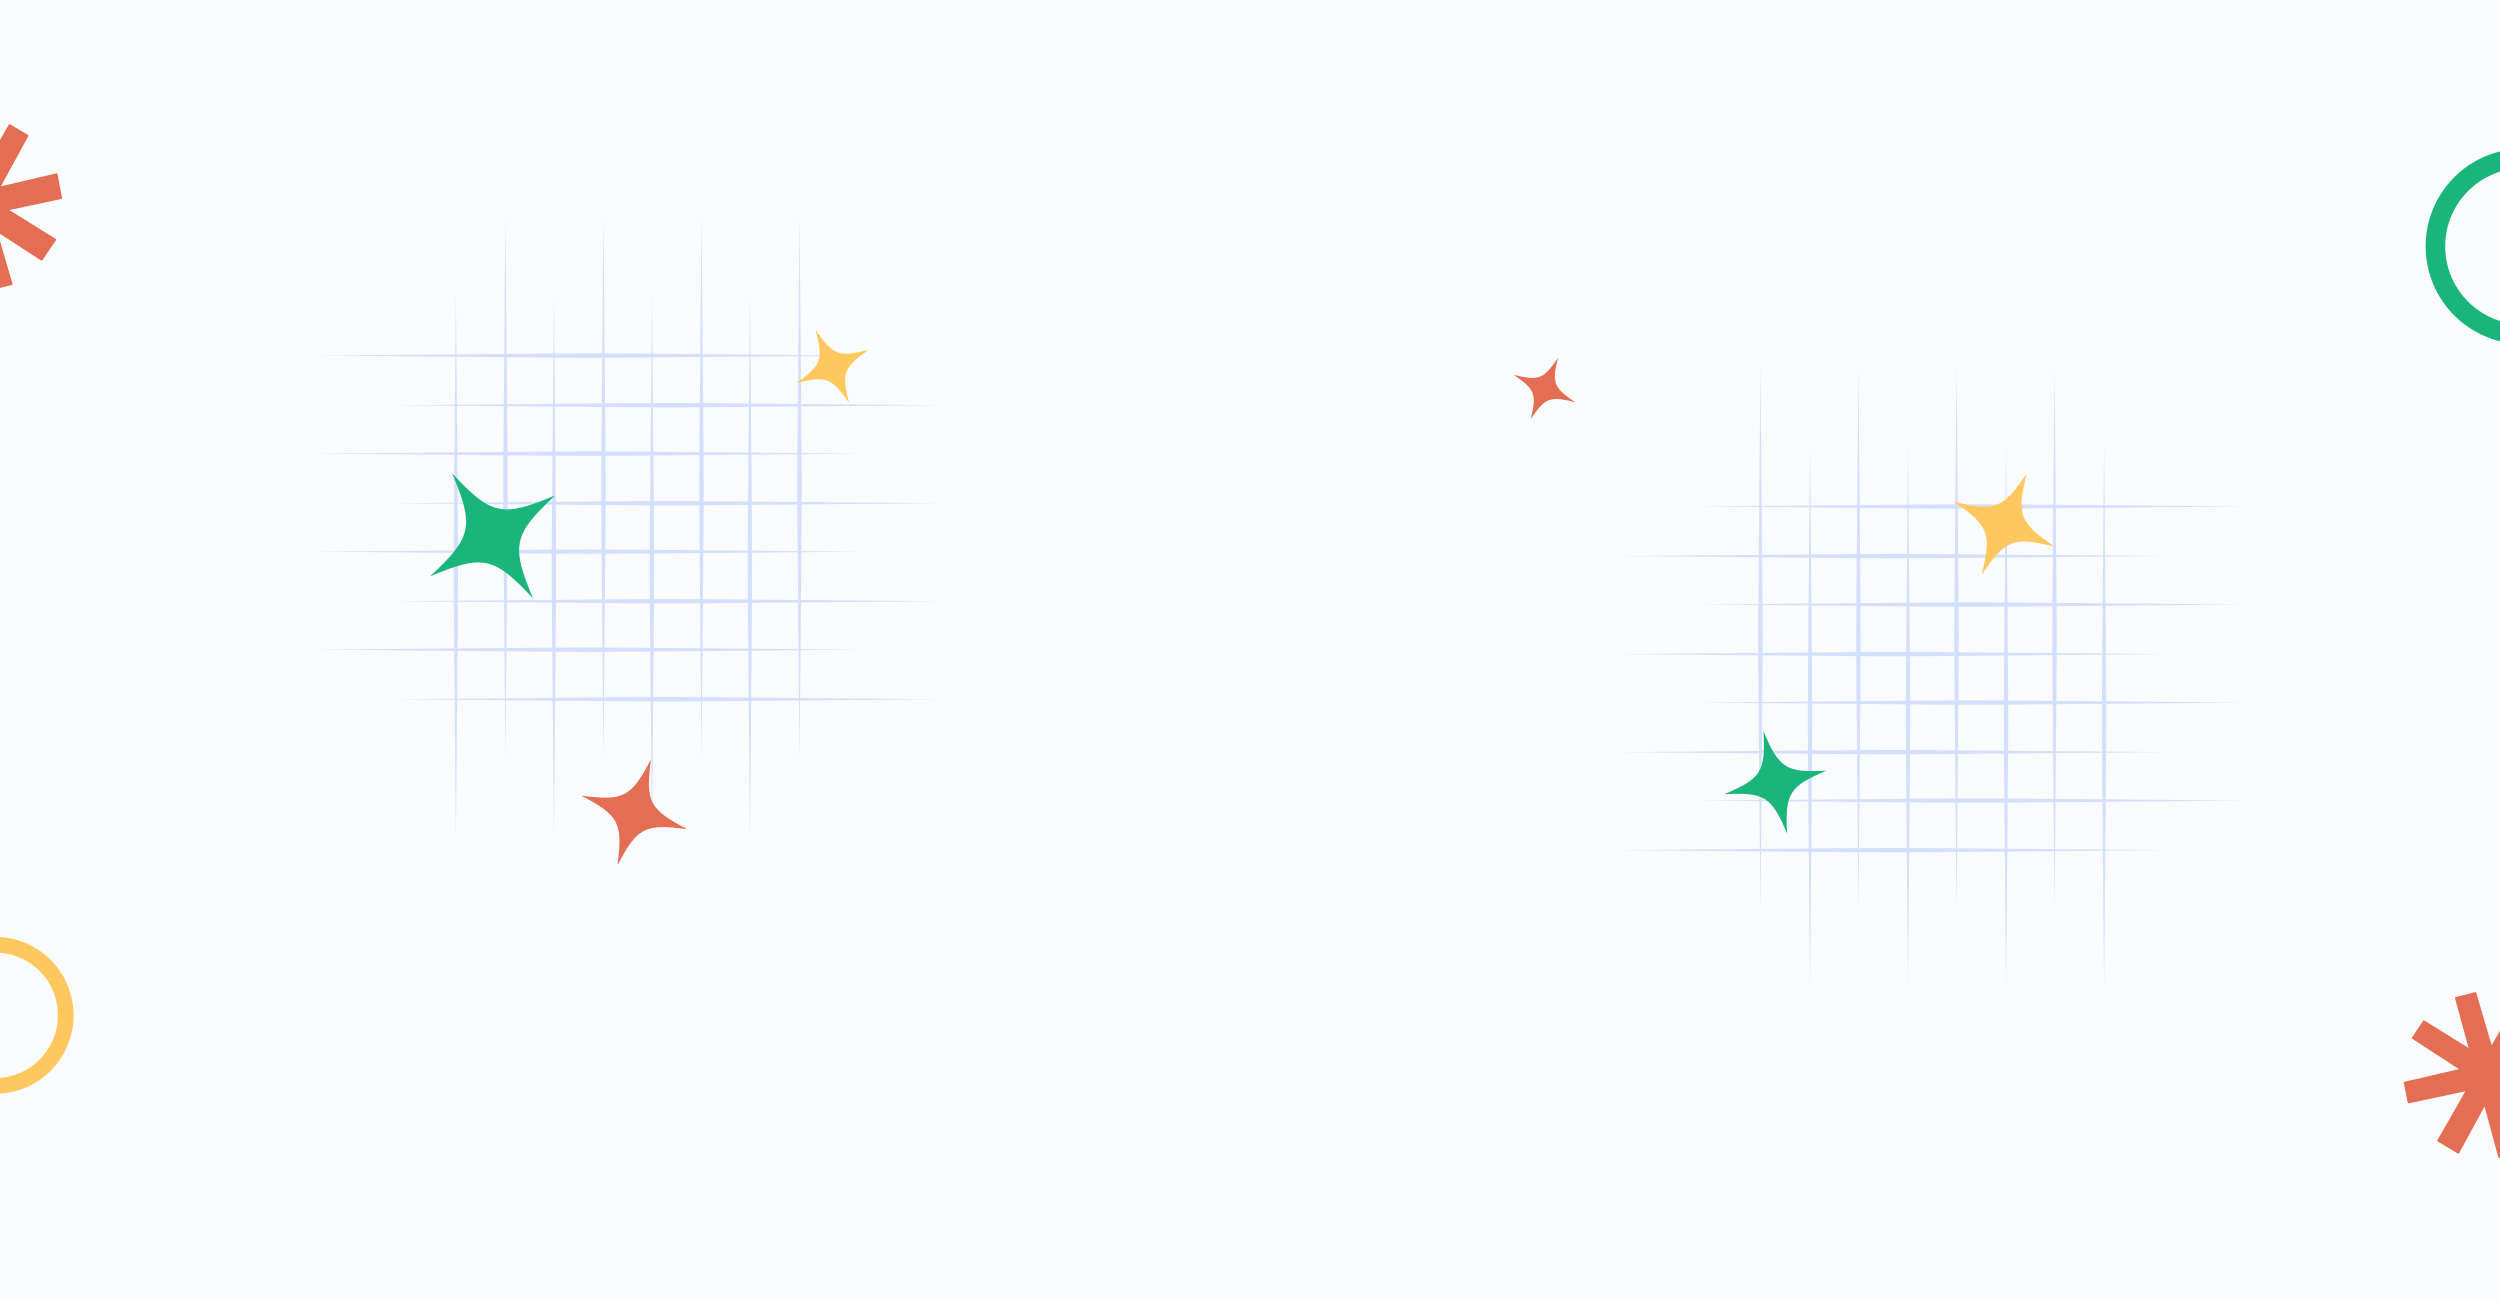 <svg version="1.0" preserveAspectRatio="xMidYMid meet" height="520" viewBox="0 0 750 390" zoomAndPan="magnify" width="1000" xmlns:xlink="http://www.w3.org/1999/xlink" xmlns="http://www.w3.org/2000/svg"><defs><filter id="156984754c" height="100%" width="100%" y="0%" x="0%"><feColorMatrix color-interpolation-filters="sRGB" values="0 0 0 0 1 0 0 0 0 1 0 0 0 0 1 0 0 0 1 0"></feColorMatrix></filter><g></g><mask id="abfec8ee27"><g filter="url(#156984754c)"><rect fill-opacity="0.19" height="468" y="-39" fill="#000000" width="900" x="-75"></rect></g></mask><clipPath id="36c9657975"><path clip-rule="nonzero" d="M 145 0.32 L 147 0.32 L 147 165 L 145 165 Z M 145 0.32"></path></clipPath><clipPath id="0fa20c4963"><path clip-rule="nonzero" d="M 130 23 L 132 23 L 132 187.82 L 130 187.82 Z M 130 23"></path></clipPath><clipPath id="23e40e7856"><path clip-rule="nonzero" d="M 115 0.32 L 118 0.32 L 118 165 L 115 165 Z M 115 0.32"></path></clipPath><clipPath id="2b0fd85e26"><path clip-rule="nonzero" d="M 86 0.32 L 88 0.32 L 88 165 L 86 165 Z M 86 0.32"></path></clipPath><clipPath id="cfe491c52d"><path clip-rule="nonzero" d="M 56 0.32 L 59 0.32 L 59 165 L 56 165 Z M 56 0.32"></path></clipPath><clipPath id="f063f6329f"><path clip-rule="nonzero" d="M 100 23 L 103 23 L 103 187.82 L 100 187.82 Z M 100 23"></path></clipPath><clipPath id="a1cfdc3a92"><path clip-rule="nonzero" d="M 71 23 L 73 23 L 73 187.82 L 71 187.82 Z M 71 23"></path></clipPath><clipPath id="02c8f6030e"><path clip-rule="nonzero" d="M 42 23 L 44 23 L 44 187.82 L 42 187.82 Z M 42 23"></path></clipPath><clipPath id="37d44a5bde"><path clip-rule="nonzero" d="M 23 145 L 187.902 145 L 187.902 147 L 23 147 Z M 23 145"></path></clipPath><clipPath id="70d909e854"><path clip-rule="nonzero" d="M 0.402 130 L 165 130 L 165 132 L 0.402 132 Z M 0.402 130"></path></clipPath><clipPath id="c723f34ce8"><path clip-rule="nonzero" d="M 23 115 L 187.902 115 L 187.902 118 L 23 118 Z M 23 115"></path></clipPath><clipPath id="9da39a583a"><path clip-rule="nonzero" d="M 23 86 L 187.902 86 L 187.902 88 L 23 88 Z M 23 86"></path></clipPath><clipPath id="eede7620f2"><path clip-rule="nonzero" d="M 23 56 L 187.902 56 L 187.902 59 L 23 59 Z M 23 56"></path></clipPath><clipPath id="baf9467ae9"><path clip-rule="nonzero" d="M 0.402 100 L 165 100 L 165 103 L 0.402 103 Z M 0.402 100"></path></clipPath><clipPath id="9636163acb"><path clip-rule="nonzero" d="M 0.402 71 L 165 71 L 165 73 L 0.402 73 Z M 0.402 71"></path></clipPath><clipPath id="51270fb89c"><path clip-rule="nonzero" d="M 0.402 42 L 165 42 L 165 44 L 0.402 44 Z M 0.402 42"></path></clipPath><clipPath id="a74383ea00"><rect height="189" y="0" width="189" x="0"></rect></clipPath><mask id="b7f71722eb"><g filter="url(#156984754c)"><rect fill-opacity="0.19" height="468" y="-39" fill="#000000" width="900" x="-75"></rect></g></mask><clipPath id="a23b4ca651"><path clip-rule="nonzero" d="M 145 24 L 147 24 L 147 188.098 L 145 188.098 Z M 145 24"></path></clipPath><clipPath id="54dbae1466"><path clip-rule="nonzero" d="M 130 0.914 L 132 0.914 L 132 165 L 130 165 Z M 130 0.914"></path></clipPath><clipPath id="6faf8fe2d4"><path clip-rule="nonzero" d="M 116 24 L 118 24 L 118 188.098 L 116 188.098 Z M 116 24"></path></clipPath><clipPath id="3c8ec1ea01"><path clip-rule="nonzero" d="M 86 24 L 89 24 L 89 188.098 L 86 188.098 Z M 86 24"></path></clipPath><clipPath id="c9c7c08a1c"><path clip-rule="nonzero" d="M 57 24 L 59 24 L 59 188.098 L 57 188.098 Z M 57 24"></path></clipPath><clipPath id="f6cc23fbfb"><path clip-rule="nonzero" d="M 101 0.914 L 103 0.914 L 103 165 L 101 165 Z M 101 0.914"></path></clipPath><clipPath id="9d2443fe62"><path clip-rule="nonzero" d="M 71 0.914 L 74 0.914 L 74 165 L 71 165 Z M 71 0.914"></path></clipPath><clipPath id="52916dea7d"><path clip-rule="nonzero" d="M 42 0.914 L 44 0.914 L 44 165 L 42 165 Z M 42 0.914"></path></clipPath><clipPath id="ead5507b9b"><path clip-rule="nonzero" d="M 24 42 L 188.27 42 L 188.27 44 L 24 44 Z M 24 42"></path></clipPath><clipPath id="51e7ebcef2"><path clip-rule="nonzero" d="M 0.77 57 L 166 57 L 166 59 L 0.77 59 Z M 0.77 57"></path></clipPath><clipPath id="50863747f9"><path clip-rule="nonzero" d="M 24 71 L 188.27 71 L 188.27 74 L 24 74 Z M 24 71"></path></clipPath><clipPath id="a74e7599e3"><path clip-rule="nonzero" d="M 24 101 L 188.27 101 L 188.27 103 L 24 103 Z M 24 101"></path></clipPath><clipPath id="997b73a691"><path clip-rule="nonzero" d="M 24 130 L 188.27 130 L 188.27 132 L 24 132 Z M 24 130"></path></clipPath><clipPath id="76afddfb4e"><path clip-rule="nonzero" d="M 0.77 86 L 166 86 L 166 88 L 0.77 88 Z M 0.77 86"></path></clipPath><clipPath id="c90230923e"><path clip-rule="nonzero" d="M 0.77 115 L 166 115 L 166 118 L 0.77 118 Z M 0.77 115"></path></clipPath><clipPath id="18ade80fed"><path clip-rule="nonzero" d="M 0.77 145 L 166 145 L 166 147 L 0.77 147 Z M 0.77 145"></path></clipPath><clipPath id="59797af8f2"><rect height="189" y="0" width="189" x="0"></rect></clipPath><clipPath id="2adc9025af"><path clip-rule="nonzero" d="M 129 142 L 167 142 L 167 180 L 129 180 Z M 129 142"></path></clipPath><clipPath id="e1be508716"><path clip-rule="nonzero" d="M 116.879 154.152 L 154.656 129.699 L 179.109 167.477 L 141.332 191.93 Z M 116.879 154.152"></path></clipPath><clipPath id="94bd4aed58"><path clip-rule="nonzero" d="M 116.879 154.152 L 154.656 129.699 L 179.109 167.477 L 141.332 191.93 Z M 116.879 154.152"></path></clipPath><clipPath id="3713829fa7"><path clip-rule="nonzero" d="M 238 99 L 261 99 L 261 121 L 238 121 Z M 238 99"></path></clipPath><clipPath id="f15af71e84"><path clip-rule="nonzero" d="M 233.762 104.043 L 255.57 94.023 L 265.59 115.832 L 243.781 125.852 Z M 233.762 104.043"></path></clipPath><clipPath id="0d6111e445"><path clip-rule="nonzero" d="M 233.762 104.043 L 255.57 94.023 L 265.59 115.832 L 243.781 125.852 Z M 233.762 104.043"></path></clipPath><clipPath id="05ad77e0fb"><path clip-rule="nonzero" d="M 174 227 L 207 227 L 207 260 L 174 260 Z M 174 227"></path></clipPath><clipPath id="bee654cd73"><path clip-rule="nonzero" d="M 179.387 222.781 L 210.848 232.738 L 200.891 264.199 L 169.43 254.242 Z M 179.387 222.781"></path></clipPath><clipPath id="1e0efaee53"><path clip-rule="nonzero" d="M 179.387 222.781 L 210.848 232.738 L 200.891 264.199 L 169.43 254.242 Z M 179.387 222.781"></path></clipPath><clipPath id="2d05340812"><path clip-rule="nonzero" d="M 517 219 L 548 219 L 548 251 L 517 251 Z M 517 219"></path></clipPath><clipPath id="2cb18fbf5c"><path clip-rule="nonzero" d="M 513.73 222.961 L 544.422 215.867 L 551.516 246.559 L 520.824 253.652 Z M 513.73 222.961"></path></clipPath><clipPath id="aefc4d894c"><path clip-rule="nonzero" d="M 513.73 222.961 L 544.422 215.867 L 551.516 246.559 L 520.824 253.652 Z M 513.73 222.961"></path></clipPath><clipPath id="0ef1e4df85"><path clip-rule="nonzero" d="M 586 142 L 617 142 L 617 173 L 586 173 Z M 586 142"></path></clipPath><clipPath id="d58b6f76df"><path clip-rule="nonzero" d="M 592.832 135.332 L 622.984 148.742 L 609.57 178.895 L 579.418 165.48 Z M 592.832 135.332"></path></clipPath><clipPath id="b037172276"><path clip-rule="nonzero" d="M 592.832 135.332 L 622.984 148.742 L 609.57 178.895 L 579.418 165.48 Z M 592.832 135.332"></path></clipPath><clipPath id="abafe6571c"><path clip-rule="nonzero" d="M 454 107 L 473 107 L 473 126 L 454 126 Z M 454 107"></path></clipPath><clipPath id="31612ec73f"><path clip-rule="nonzero" d="M 458.188 103.238 L 476.691 111.469 L 468.461 129.969 L 449.957 121.738 Z M 458.188 103.238"></path></clipPath><clipPath id="bb0008c0fd"><path clip-rule="nonzero" d="M 458.188 103.238 L 476.691 111.469 L 468.461 129.969 L 449.957 121.738 Z M 458.188 103.238"></path></clipPath><clipPath id="62f5fecdc0"><path clip-rule="nonzero" d="M 727.695 44.582 L 750 44.582 L 750 103.082 L 727.695 103.082 Z M 727.695 44.582"></path></clipPath><clipPath id="4fac60e818"><path clip-rule="nonzero" d="M 0 281.07 L 22.273 281.07 L 22.273 328.32 L 0 328.32 Z M 0 281.07"></path></clipPath><clipPath id="fb0d1ddd0a"><path clip-rule="nonzero" d="M 0 35.625 L 18.605 35.625 L 18.605 87.375 L 0 87.375 Z M 0 35.625"></path></clipPath><clipPath id="64c22257ef"><path clip-rule="nonzero" d="M 721.141 297.414 L 750 297.414 L 750 347.664 L 721.141 347.664 Z M 721.141 297.414"></path></clipPath></defs><rect fill-opacity="1" height="468" y="-39" fill="#fafbfc" width="900" x="-75"></rect><g mask="url(#abfec8ee27)"><g transform="matrix(1, 0, 0, 1, 94, 64)"><g clip-path="url(#a74383ea00)"><g clip-path="url(#36c9657975)"><path fill-rule="evenodd" fill-opacity="1" d="M 145.859 0.32 C 146.727 109.883 146.727 55.102 145.859 164.664 C 144.984 55.102 144.984 109.883 145.859 0.32 Z M 145.859 0.32" fill="#2c65fb"></path></g><g clip-path="url(#0fa20c4963)"><path fill-rule="evenodd" fill-opacity="1" d="M 130.984 23.797 C 131.852 133.359 131.852 78.578 130.984 188.137 C 130.109 78.578 130.109 133.359 130.984 23.797 Z M 130.984 23.797" fill="#2c65fb"></path></g><g clip-path="url(#23e40e7856)"><path fill-rule="evenodd" fill-opacity="1" d="M 116.453 0.32 C 117.32 109.883 117.32 55.102 116.453 164.664 C 115.578 55.102 115.578 109.883 116.453 0.32 Z M 116.453 0.32" fill="#2c65fb"></path></g><g clip-path="url(#2b0fd85e26)"><path fill-rule="evenodd" fill-opacity="1" d="M 87.047 0.32 C 87.914 109.883 87.914 55.102 87.047 164.664 C 86.176 55.102 86.176 109.883 87.047 0.32 Z M 87.047 0.32" fill="#2c65fb"></path></g><g clip-path="url(#cfe491c52d)"><path fill-rule="evenodd" fill-opacity="1" d="M 57.641 0.32 C 58.508 109.883 58.508 55.102 57.641 164.664 C 56.766 55.102 56.766 109.883 57.641 0.32 Z M 57.641 0.32" fill="#2c65fb"></path></g><g clip-path="url(#f063f6329f)"><path fill-rule="evenodd" fill-opacity="1" d="M 101.578 23.797 C 102.445 133.359 102.445 78.578 101.578 188.137 C 100.703 78.578 100.703 133.359 101.578 23.797 Z M 101.578 23.797" fill="#2c65fb"></path></g><g clip-path="url(#a1cfdc3a92)"><path fill-rule="evenodd" fill-opacity="1" d="M 72.172 23.797 C 73.039 133.359 73.039 78.578 72.172 188.137 C 71.297 78.578 71.297 133.359 72.172 23.797 Z M 72.172 23.797" fill="#2c65fb"></path></g><g clip-path="url(#02c8f6030e)"><path fill-rule="evenodd" fill-opacity="1" d="M 42.766 23.797 C 43.633 133.359 43.633 78.578 42.766 188.137 C 41.891 78.578 41.891 133.359 42.766 23.797 Z M 42.766 23.797" fill="#2c65fb"></path></g><g clip-path="url(#37d44a5bde)"><path fill-rule="evenodd" fill-opacity="1" d="M 188.219 145.781 C 78.656 146.648 133.438 146.648 23.879 145.781 C 133.438 144.906 78.656 144.906 188.219 145.781 Z M 188.219 145.781" fill="#2c65fb"></path></g><g clip-path="url(#70d909e854)"><path fill-rule="evenodd" fill-opacity="1" d="M 164.742 130.906 C 55.184 131.773 109.961 131.773 0.402 130.906 C 109.961 130.031 55.184 130.031 164.742 130.906 Z M 164.742 130.906" fill="#2c65fb"></path></g><g clip-path="url(#c723f34ce8)"><path fill-rule="evenodd" fill-opacity="1" d="M 188.219 116.375 C 78.656 117.242 133.438 117.242 23.879 116.375 C 133.438 115.5 78.656 115.5 188.219 116.375 Z M 188.219 116.375" fill="#2c65fb"></path></g><g clip-path="url(#9da39a583a)"><path fill-rule="evenodd" fill-opacity="1" d="M 188.219 86.969 C 78.656 87.836 133.438 87.836 23.879 86.969 C 133.438 86.094 78.656 86.094 188.219 86.969 Z M 188.219 86.969" fill="#2c65fb"></path></g><g clip-path="url(#eede7620f2)"><path fill-rule="evenodd" fill-opacity="1" d="M 188.219 57.562 C 78.656 58.43 133.438 58.43 23.879 57.562 C 133.438 56.688 78.656 56.688 188.219 57.562 Z M 188.219 57.562" fill="#2c65fb"></path></g><g clip-path="url(#baf9467ae9)"><path fill-rule="evenodd" fill-opacity="1" d="M 164.742 101.5 C 55.184 102.367 109.961 102.367 0.402 101.5 C 109.961 100.625 55.184 100.625 164.742 101.5 Z M 164.742 101.5" fill="#2c65fb"></path></g><g clip-path="url(#9636163acb)"><path fill-rule="evenodd" fill-opacity="1" d="M 164.742 72.094 C 55.184 72.961 109.961 72.961 0.402 72.094 C 109.961 71.219 55.184 71.219 164.742 72.094 Z M 164.742 72.094" fill="#2c65fb"></path></g><g clip-path="url(#51270fb89c)"><path fill-rule="evenodd" fill-opacity="1" d="M 164.742 42.688 C 55.184 43.555 109.961 43.555 0.402 42.688 C 109.961 41.812 55.184 41.812 164.742 42.688 Z M 164.742 42.688" fill="#2c65fb"></path></g></g></g></g><g mask="url(#b7f71722eb)"><g transform="matrix(1, 0, 0, 1, 485, 109)"><g clip-path="url(#59797af8f2)"><g clip-path="url(#a23b4ca651)"><path fill-rule="evenodd" fill-opacity="1" d="M 146.227 188.414 C 147.094 78.855 147.094 133.633 146.227 24.074 C 145.352 133.633 145.352 78.855 146.227 188.414 Z M 146.227 188.414" fill="#2c65fb"></path></g><g clip-path="url(#54dbae1466)"><path fill-rule="evenodd" fill-opacity="1" d="M 131.352 164.938 C 132.219 55.379 132.219 110.156 131.352 0.598 C 130.477 110.156 130.477 55.379 131.352 164.938 Z M 131.352 164.938" fill="#2c65fb"></path></g><g clip-path="url(#6faf8fe2d4)"><path fill-rule="evenodd" fill-opacity="1" d="M 116.82 188.414 C 117.688 78.855 117.688 133.633 116.82 24.074 C 115.945 133.633 115.945 78.855 116.82 188.414 Z M 116.82 188.414" fill="#2c65fb"></path></g><g clip-path="url(#3c8ec1ea01)"><path fill-rule="evenodd" fill-opacity="1" d="M 87.414 188.414 C 88.281 78.855 88.281 133.633 87.414 24.074 C 86.539 133.633 86.539 78.855 87.414 188.414 Z M 87.414 188.414" fill="#2c65fb"></path></g><g clip-path="url(#c9c7c08a1c)"><path fill-rule="evenodd" fill-opacity="1" d="M 58.008 188.414 C 58.875 78.855 58.875 133.633 58.008 24.074 C 57.133 133.633 57.133 78.855 58.008 188.414 Z M 58.008 188.414" fill="#2c65fb"></path></g><g clip-path="url(#f6cc23fbfb)"><path fill-rule="evenodd" fill-opacity="1" d="M 101.945 164.938 C 102.812 55.379 102.812 110.156 101.945 0.598 C 101.07 110.156 101.07 55.379 101.945 164.938 Z M 101.945 164.938" fill="#2c65fb"></path></g><g clip-path="url(#9d2443fe62)"><path fill-rule="evenodd" fill-opacity="1" d="M 72.539 164.938 C 73.406 55.379 73.406 110.156 72.539 0.598 C 71.664 110.156 71.664 55.379 72.539 164.938 Z M 72.539 164.938" fill="#2c65fb"></path></g><g clip-path="url(#52916dea7d)"><path fill-rule="evenodd" fill-opacity="1" d="M 43.133 164.938 C 44 55.379 44 110.156 43.133 0.598 C 42.258 110.156 42.258 55.379 43.133 164.938 Z M 43.133 164.938" fill="#2c65fb"></path></g><g clip-path="url(#ead5507b9b)"><path fill-rule="evenodd" fill-opacity="1" d="M 188.586 42.957 C 79.023 42.086 133.805 42.086 24.242 42.957 C 133.805 43.828 79.023 43.828 188.586 42.957 Z M 188.586 42.957" fill="#2c65fb"></path></g><g clip-path="url(#51e7ebcef2)"><path fill-rule="evenodd" fill-opacity="1" d="M 165.109 57.832 C 55.547 56.965 110.328 56.965 0.77 57.832 C 110.328 58.707 55.547 58.707 165.109 57.832 Z M 165.109 57.832" fill="#2c65fb"></path></g><g clip-path="url(#50863747f9)"><path fill-rule="evenodd" fill-opacity="1" d="M 188.586 72.363 C 79.023 71.492 133.805 71.492 24.242 72.363 C 133.805 73.234 79.023 73.234 188.586 72.363 Z M 188.586 72.363" fill="#2c65fb"></path></g><g clip-path="url(#a74e7599e3)"><path fill-rule="evenodd" fill-opacity="1" d="M 188.586 101.77 C 79.023 100.898 133.805 100.898 24.242 101.77 C 133.805 102.641 79.023 102.641 188.586 101.77 Z M 188.586 101.77" fill="#2c65fb"></path></g><g clip-path="url(#997b73a691)"><path fill-rule="evenodd" fill-opacity="1" d="M 188.586 131.176 C 79.023 130.305 133.805 130.305 24.242 131.176 C 133.805 132.047 79.023 132.047 188.586 131.176 Z M 188.586 131.176" fill="#2c65fb"></path></g><g clip-path="url(#76afddfb4e)"><path fill-rule="evenodd" fill-opacity="1" d="M 165.109 87.238 C 55.547 86.371 110.328 86.371 0.77 87.238 C 110.328 88.113 55.547 88.113 165.109 87.238 Z M 165.109 87.238" fill="#2c65fb"></path></g><g clip-path="url(#c90230923e)"><path fill-rule="evenodd" fill-opacity="1" d="M 165.109 116.645 C 55.547 115.777 110.328 115.777 0.77 116.645 C 110.328 117.52 55.547 117.52 165.109 116.645 Z M 165.109 116.645" fill="#2c65fb"></path></g><g clip-path="url(#18ade80fed)"><path fill-rule="evenodd" fill-opacity="1" d="M 165.109 146.051 C 55.547 145.18 110.328 145.18 0.77 146.051 C 110.328 146.926 55.547 146.926 165.109 146.051 Z M 165.109 146.051" fill="#2c65fb"></path></g></g></g></g><g clip-path="url(#2adc9025af)"><g clip-path="url(#e1be508716)"><g clip-path="url(#94bd4aed58)"><path fill-rule="nonzero" fill-opacity="1" d="M 159.926 179.531 C 148.215 166.938 144.863 166.223 129.023 172.914 C 141.613 161.203 142.332 157.852 135.641 142.008 C 147.352 154.602 150.703 155.32 166.543 148.625 C 153.953 160.34 153.234 163.691 159.926 179.531 Z M 159.926 179.531" fill="#1ab57b"></path></g></g></g><g clip-path="url(#3713829fa7)"><g clip-path="url(#f15af71e84)"><g clip-path="url(#0d6111e445)"><path fill-rule="nonzero" fill-opacity="1" d="M 254.746 120.891 C 249.477 113.273 247.746 112.633 238.785 114.98 C 246.402 109.707 247.043 107.977 244.695 99.02 C 249.969 106.633 251.699 107.273 260.656 104.93 C 253.043 110.199 252.402 111.93 254.746 120.891 Z M 254.746 120.891" fill="#ffc85e"></path></g></g></g><g clip-path="url(#05ad77e0fb)"><g clip-path="url(#bee654cd73)"><g clip-path="url(#1e0efaee53)"><path fill-rule="nonzero" fill-opacity="1" d="M 185.223 259.621 C 186.91 246.895 185.73 244.625 174.352 238.684 C 187.078 240.371 189.348 239.191 195.289 227.812 C 193.602 240.539 194.781 242.809 206.16 248.75 C 193.438 247.062 191.164 248.242 185.223 259.621 Z M 185.223 259.621" fill="#e36e54"></path></g></g></g><g clip-path="url(#2d05340812)"><g clip-path="url(#2cb18fbf5c)"><g clip-path="url(#aefc4d894c)"><path fill-rule="nonzero" fill-opacity="1" d="M 536.129 250.055 C 531.398 238.922 529.352 237.645 517.273 238.277 C 528.406 233.547 529.684 231.504 529.051 219.422 C 533.781 230.555 535.824 231.832 547.906 231.199 C 536.773 235.93 535.496 237.977 536.129 250.055 Z M 536.129 250.055" fill="#1ab57b"></path></g></g></g><g clip-path="url(#0ef1e4df85)"><g clip-path="url(#d58b6f76df)"><g clip-path="url(#b037172276)"><path fill-rule="nonzero" fill-opacity="1" d="M 594.504 172.422 C 597.59 160.023 596.676 157.645 586.082 150.504 C 598.48 153.586 600.859 152.676 608.004 142.078 C 604.918 154.48 605.832 156.855 616.426 164 C 604.027 160.918 601.648 161.828 594.504 172.422 Z M 594.504 172.422" fill="#ffc85e"></path></g></g></g><g clip-path="url(#abafe6571c)"><g clip-path="url(#31612ec73f)"><g clip-path="url(#bb0008c0fd)"><path fill-rule="nonzero" fill-opacity="1" d="M 459.203 125.762 C 461.078 118.23 460.523 116.789 454.09 112.449 C 461.621 114.324 463.062 113.77 467.402 107.336 C 465.527 114.867 466.082 116.309 472.516 120.648 C 464.988 118.773 463.543 119.328 459.203 125.762 Z M 459.203 125.762" fill="#e36e54"></path></g></g></g><g clip-path="url(#62f5fecdc0)"><path fill-rule="nonzero" fill-opacity="1" d="M 757.016 44.582 C 740.816 44.582 727.695 57.703 727.695 73.902 C 727.695 90.105 740.816 103.223 757.016 103.223 C 773.215 103.223 786.336 90.105 786.336 73.902 C 786.336 57.703 773.215 44.582 757.016 44.582 Z M 757.016 97.359 C 744.059 97.359 733.562 86.863 733.562 73.902 C 733.562 60.945 744.059 50.449 757.016 50.449 C 769.977 50.449 780.473 60.945 780.473 73.902 C 780.473 86.863 769.977 97.359 757.016 97.359 Z M 757.016 97.359" fill="#1ab57b"></path></g><g clip-path="url(#4fac60e818)"><path fill-rule="nonzero" fill-opacity="1" d="M -1.449 281.07 C -14.449 281.07 -24.977 291.598 -24.977 304.594 C -24.977 317.594 -14.449 328.121 -1.449 328.121 C 11.547 328.121 22.074 317.594 22.074 304.594 C 22.074 291.598 11.547 281.07 -1.449 281.07 Z M -1.449 323.414 C -11.848 323.414 -20.27 314.992 -20.27 304.594 C -20.27 294.195 -11.848 285.773 -1.449 285.773 C 8.949 285.773 17.371 294.195 17.371 304.594 C 17.371 314.992 8.949 323.414 -1.449 323.414 Z M -1.449 323.414" fill="#ffc85e"></path></g><g clip-path="url(#fb0d1ddd0a)"><path fill-rule="nonzero" fill-opacity="1" d="M 18.438 59.691 C 18.406 59.695 18.379 59.699 18.352 59.707 C 17.727 59.902 17.039 59.988 16.398 60.121 C 15.031 60.414 13.66 60.703 12.289 60.996 C 9.125 61.668 5.961 62.34 2.793 63.012 C 5.996 65 9.199 66.988 12.398 68.977 C 13.844 69.871 15.289 70.77 16.734 71.668 C 16.844 71.734 16.906 71.898 16.824 72.016 C 15.453 74.035 14.082 76.055 12.711 78.074 C 12.633 78.184 12.48 78.246 12.359 78.168 C 12.336 78.152 12.312 78.133 12.285 78.117 C 11.707 77.812 11.16 77.391 10.613 77.031 C 9.438 76.27 8.262 75.508 7.09 74.742 C 4.457 73.031 1.824 71.324 -0.809 69.613 C 0.238 73.168 1.285 76.719 2.332 80.273 C 2.812 81.902 3.293 83.535 3.773 85.164 C 3.812 85.297 3.727 85.449 3.594 85.48 C 1.227 86.074 -1.145 86.664 -3.512 87.258 C -3.645 87.293 -3.789 87.215 -3.828 87.078 C -3.836 87.051 -3.84 87.023 -3.852 86.996 C -4.07 86.375 -4.203 85.703 -4.375 85.07 C -4.742 83.719 -5.109 82.367 -5.48 81.016 C -6.359 77.781 -7.242 74.547 -8.121 71.312 C -9.941 74.656 -11.762 77.996 -13.582 81.336 C -14.395 82.828 -15.211 84.32 -16.023 85.816 C -16.09 85.938 -16.258 85.977 -16.375 85.906 C -18.469 84.652 -20.562 83.395 -22.656 82.141 C -22.773 82.066 -22.816 81.91 -22.746 81.789 C -22.73 81.766 -22.715 81.738 -22.703 81.715 C -22.418 81.117 -22.039 80.555 -21.711 79.98 C -21.016 78.766 -20.32 77.551 -19.625 76.332 C -17.77 73.086 -15.914 69.84 -14.055 66.594 C -14.262 66.637 -14.469 66.68 -14.672 66.723 C -18.652 67.57 -22.633 68.414 -26.613 69.262 C -28.277 69.613 -29.945 69.969 -31.609 70.32 C -31.637 70.328 -31.66 70.324 -31.684 70.32 C -31.789 70.332 -31.898 70.281 -31.926 70.141 C -32.328 68.09 -32.734 66.039 -33.141 63.988 C -33.164 63.855 -33.102 63.707 -32.961 63.672 C -32.934 63.668 -32.902 63.66 -32.875 63.652 C -32.254 63.449 -31.574 63.348 -30.934 63.199 C -29.562 62.879 -28.188 62.555 -26.812 62.234 C -23.223 61.395 -19.633 60.555 -16.047 59.715 C -19.453 57.504 -22.859 55.289 -26.266 53.078 C -27.691 52.152 -29.117 51.223 -30.547 50.297 C -30.57 50.281 -30.59 50.258 -30.605 50.238 C -30.68 50.168 -30.715 50.059 -30.637 49.945 C -29.473 48.207 -28.309 46.473 -27.145 44.734 C -27.07 44.621 -26.918 44.566 -26.797 44.645 C -26.77 44.656 -26.746 44.676 -26.723 44.688 C -26.137 44.988 -25.586 45.395 -25.027 45.738 C -23.828 46.484 -22.629 47.227 -21.434 47.973 C -18.645 49.703 -15.855 51.434 -13.066 53.168 C -14.02 49.66 -14.977 46.152 -15.934 42.641 C -16.379 41 -16.828 39.359 -17.273 37.715 C -17.293 37.652 -17.281 37.602 -17.262 37.555 C -17.238 37.484 -17.188 37.426 -17.094 37.398 C -15.07 36.879 -13.047 36.359 -11.02 35.84 C -10.883 35.805 -10.746 35.883 -10.703 36.016 C -10.695 36.047 -10.691 36.074 -10.68 36.102 C -10.449 36.719 -10.305 37.383 -10.117 38.012 C -9.719 39.367 -9.32 40.719 -8.922 42.074 C -7.914 45.492 -6.906 48.91 -5.898 52.328 C -3.895 48.82 -1.891 45.316 0.113 41.809 C 0.961 40.332 1.805 38.852 2.648 37.375 C 2.688 37.312 2.738 37.277 2.793 37.262 C 2.797 37.262 2.801 37.258 2.805 37.258 C 2.812 37.258 2.82 37.258 2.828 37.254 C 2.883 37.246 2.941 37.25 3 37.285 C 4.801 38.348 6.602 39.41 8.402 40.477 C 8.523 40.547 8.559 40.703 8.492 40.824 C 8.48 40.852 8.465 40.875 8.449 40.902 C 8.176 41.5 7.812 42.074 7.496 42.652 C 6.82 43.891 6.148 45.129 5.473 46.371 C 3.742 49.547 2.012 52.719 0.281 55.895 C 4.176 54.984 8.066 54.074 11.961 53.164 C 13.617 52.777 15.273 52.391 16.93 52 C 17.055 51.973 17.215 52.039 17.242 52.18 C 17.699 54.578 18.156 56.977 18.617 59.375 C 18.641 59.504 18.578 59.66 18.438 59.691 Z M 18.438 59.691" fill="#e36e54"></path></g><g clip-path="url(#64c22257ef)"><path fill-rule="nonzero" fill-opacity="1" d="M 771.051 320.703 C 771.027 320.707 770.996 320.711 770.969 320.719 C 770.363 320.906 769.703 320.988 769.082 321.121 C 767.758 321.402 766.43 321.684 765.105 321.965 C 762.043 322.617 758.98 323.266 755.918 323.918 C 759.016 325.84 762.113 327.762 765.211 329.688 C 766.609 330.555 768.008 331.422 769.406 332.289 C 769.512 332.355 769.57 332.516 769.496 332.629 C 768.168 334.582 766.84 336.539 765.512 338.492 C 765.438 338.598 765.289 338.656 765.172 338.582 C 765.148 338.566 765.125 338.547 765.102 338.535 C 764.539 338.238 764.012 337.828 763.48 337.484 C 762.344 336.746 761.207 336.008 760.07 335.266 C 757.523 333.613 754.977 331.957 752.43 330.305 C 753.441 333.742 754.457 337.18 755.469 340.617 C 755.934 342.195 756.398 343.773 756.863 345.352 C 756.898 345.48 756.816 345.625 756.691 345.656 C 754.398 346.23 752.105 346.805 749.816 347.379 C 749.684 347.41 749.547 347.336 749.508 347.203 C 749.504 347.176 749.496 347.148 749.488 347.121 C 749.273 346.523 749.148 345.875 748.98 345.262 C 748.625 343.953 748.266 342.645 747.91 341.336 C 747.059 338.207 746.207 335.078 745.355 331.949 C 743.594 335.184 741.832 338.414 740.07 341.648 C 739.281 343.094 738.496 344.535 737.707 345.98 C 737.645 346.098 737.48 346.137 737.367 346.07 C 735.344 344.855 733.316 343.641 731.293 342.426 C 731.176 342.355 731.137 342.203 731.203 342.086 C 731.215 342.062 731.23 342.039 731.242 342.012 C 731.52 341.438 731.887 340.891 732.203 340.336 C 732.875 339.16 733.547 337.984 734.223 336.809 C 736.016 333.664 737.812 330.523 739.609 327.379 C 739.41 327.422 739.215 327.465 739.016 327.508 C 735.164 328.324 731.312 329.145 727.461 329.961 C 725.848 330.305 724.238 330.645 722.625 330.988 C 722.602 330.996 722.578 330.992 722.555 330.988 C 722.449 330.996 722.348 330.949 722.32 330.816 C 721.93 328.832 721.539 326.844 721.145 324.859 C 721.121 324.734 721.18 324.586 721.32 324.555 C 721.344 324.551 721.375 324.547 721.402 324.535 C 722.004 324.34 722.66 324.242 723.277 324.098 C 724.609 323.785 725.938 323.477 727.266 323.164 C 730.738 322.352 734.215 321.539 737.688 320.727 C 734.391 318.586 731.094 316.445 727.797 314.305 C 726.418 313.406 725.035 312.508 723.656 311.613 C 723.629 311.594 723.613 311.574 723.598 311.555 C 723.523 311.484 723.492 311.383 723.566 311.273 C 724.691 309.59 725.816 307.91 726.945 306.23 C 727.02 306.121 727.164 306.066 727.285 306.141 C 727.309 306.156 727.332 306.172 727.355 306.184 C 727.922 306.473 728.453 306.867 728.992 307.203 C 730.152 307.922 731.312 308.645 732.473 309.363 C 735.172 311.039 737.871 312.715 740.57 314.391 C 739.645 310.996 738.723 307.602 737.797 304.207 C 737.363 302.617 736.93 301.027 736.496 299.438 C 736.48 299.379 736.492 299.328 736.512 299.281 C 736.531 299.215 736.582 299.156 736.672 299.133 C 738.629 298.629 740.59 298.125 742.551 297.621 C 742.68 297.586 742.816 297.664 742.855 297.793 C 742.863 297.82 742.867 297.848 742.879 297.875 C 743.102 298.473 743.242 299.113 743.422 299.727 C 743.809 301.035 744.195 302.344 744.582 303.656 C 745.555 306.961 746.527 310.27 747.504 313.578 C 749.445 310.184 751.383 306.793 753.324 303.398 C 754.141 301.969 754.961 300.539 755.777 299.109 C 755.812 299.047 755.863 299.016 755.914 299 C 755.918 299 755.922 298.996 755.926 298.996 C 755.934 298.992 755.941 298.992 755.949 298.992 C 756 298.98 756.059 298.984 756.117 299.02 C 757.859 300.051 759.602 301.078 761.34 302.109 C 761.461 302.18 761.496 302.328 761.43 302.449 C 761.418 302.473 761.402 302.496 761.391 302.523 C 761.125 303.102 760.773 303.656 760.469 304.215 C 759.812 305.414 759.16 306.613 758.508 307.812 C 756.832 310.883 755.16 313.957 753.484 317.031 C 757.25 316.148 761.02 315.266 764.785 314.387 C 766.391 314.012 767.992 313.637 769.594 313.262 C 769.715 313.234 769.871 313.301 769.898 313.434 C 770.34 315.754 770.785 318.074 771.227 320.395 C 771.25 320.52 771.191 320.672 771.051 320.703 Z M 771.051 320.703" fill="#e36e54"></path></g><g fill-opacity="1" fill="#fafbfc"><g transform="translate(351.489, 252.356)"><g><path d="M 4.578 0.172 C 3.742 0.172 3.004 0.004 2.359 -0.328 C 1.723 -0.66 1.227 -1.129 0.875 -1.734 C 0.531 -2.348 0.359 -3.07 0.359 -3.906 C 0.359 -4.727 0.531 -5.445 0.875 -6.062 C 1.227 -6.676 1.723 -7.148 2.359 -7.484 C 3.004 -7.816 3.742 -7.984 4.578 -7.984 C 5.141 -7.984 5.641 -7.922 6.078 -7.797 C 6.516 -7.68 6.914 -7.504 7.281 -7.266 L 7.281 -5.641 C 6.957 -5.91 6.582 -6.102 6.156 -6.219 C 5.738 -6.344 5.258 -6.406 4.719 -6.406 C 4.227 -6.406 3.781 -6.301 3.375 -6.094 C 2.977 -5.895 2.664 -5.602 2.438 -5.219 C 2.207 -4.844 2.094 -4.406 2.094 -3.906 C 2.094 -3.383 2.195 -2.93 2.406 -2.547 C 2.613 -2.172 2.91 -1.879 3.297 -1.672 C 3.691 -1.461 4.141 -1.359 4.641 -1.359 C 5.109 -1.359 5.516 -1.438 5.859 -1.594 L 5.859 -3.109 L 4.594 -3.109 L 4.594 -4.359 L 7.5 -4.359 L 7.5 -0.594 C 6.758 -0.082 5.785 0.172 4.578 0.172 Z M 4.578 0.172"></path></g></g></g><g fill-opacity="1" fill="#fafbfc"><g transform="translate(359.35, 252.356)"><g><path d="M 3.672 0.172 C 2.641 0.172 1.828 -0.07 1.234 -0.562 C 0.648 -1.062 0.359 -1.758 0.359 -2.656 C 0.359 -3.539 0.617 -4.238 1.141 -4.75 C 1.672 -5.27 2.422 -5.531 3.391 -5.531 C 4.035 -5.531 4.582 -5.41 5.031 -5.172 C 5.477 -4.93 5.816 -4.598 6.047 -4.172 C 6.273 -3.754 6.391 -3.285 6.391 -2.766 L 6.391 -2.078 L 1.969 -2.078 C 2.082 -1.391 2.723 -1.047 3.891 -1.047 C 4.234 -1.047 4.586 -1.078 4.953 -1.141 C 5.316 -1.203 5.633 -1.285 5.906 -1.391 L 5.906 -0.203 C 5.633 -0.086 5.297 0 4.891 0.062 C 4.484 0.133 4.078 0.172 3.672 0.172 Z M 4.797 -3.172 C 4.773 -3.523 4.641 -3.801 4.391 -4 C 4.141 -4.195 3.801 -4.297 3.375 -4.297 C 2.945 -4.297 2.609 -4.195 2.359 -4 C 2.117 -3.801 1.988 -3.523 1.969 -3.172 Z M 4.797 -3.172"></path></g></g></g><g fill-opacity="1" fill="#fafbfc"><g transform="translate(366.095, 252.356)"><g><path d="M 2.828 0.172 C 2.203 0.172 1.727 0 1.406 -0.344 C 1.082 -0.695 0.922 -1.18 0.922 -1.797 L 0.922 -4.141 L 0.141 -4.141 L 0.141 -5.359 L 0.922 -5.359 L 0.922 -6.969 L 2.609 -6.969 L 2.609 -5.359 L 3.859 -5.359 L 3.859 -4.141 L 2.609 -4.141 L 2.609 -2.016 C 2.609 -1.703 2.664 -1.477 2.781 -1.344 C 2.895 -1.207 3.109 -1.141 3.422 -1.141 C 3.66 -1.141 3.895 -1.195 4.125 -1.312 L 4.125 -0.062 C 3.781 0.094 3.348 0.172 2.828 0.172 Z M 2.828 0.172"></path></g></g></g><g fill-opacity="1" fill="#fafbfc"><g transform="translate(370.417, 252.356)"><g></g></g></g><g fill-opacity="1" fill="#fafbfc"><g transform="translate(374.325, 252.356)"><g><path d="M 2.922 0.172 C 2.453 0.172 1.977 0.125 1.5 0.031 C 1.031 -0.051 0.648 -0.172 0.359 -0.328 L 0.359 -1.828 C 0.754 -1.629 1.16 -1.477 1.578 -1.375 C 2.004 -1.281 2.41 -1.234 2.797 -1.234 C 3.234 -1.234 3.562 -1.305 3.781 -1.453 C 4.008 -1.609 4.125 -1.82 4.125 -2.094 C 4.125 -2.281 4.066 -2.441 3.953 -2.578 C 3.836 -2.711 3.676 -2.832 3.469 -2.938 C 3.258 -3.051 2.93 -3.195 2.484 -3.375 C 1.754 -3.676 1.223 -4.008 0.891 -4.375 C 0.566 -4.738 0.406 -5.195 0.406 -5.75 C 0.406 -6.188 0.523 -6.57 0.766 -6.906 C 1.004 -7.25 1.336 -7.516 1.766 -7.703 C 2.203 -7.891 2.703 -7.984 3.266 -7.984 C 3.734 -7.984 4.145 -7.941 4.5 -7.859 C 4.852 -7.785 5.203 -7.672 5.547 -7.516 L 5.547 -6.062 C 4.891 -6.395 4.238 -6.562 3.594 -6.562 C 3.164 -6.562 2.832 -6.488 2.594 -6.344 C 2.363 -6.195 2.25 -5.988 2.25 -5.719 C 2.25 -5.52 2.301 -5.359 2.406 -5.234 C 2.52 -5.109 2.676 -5 2.875 -4.906 C 3.082 -4.812 3.41 -4.672 3.859 -4.484 C 4.391 -4.254 4.801 -4.035 5.094 -3.828 C 5.395 -3.629 5.617 -3.391 5.766 -3.109 C 5.91 -2.828 5.984 -2.484 5.984 -2.078 C 5.984 -1.367 5.727 -0.816 5.219 -0.422 C 4.707 -0.023 3.941 0.172 2.922 0.172 Z M 2.922 0.172"></path></g></g></g><g fill-opacity="1" fill="#fafbfc"><g transform="translate(380.668, 252.356)"><g><path d="M 2.828 0.172 C 2.203 0.172 1.727 0 1.406 -0.344 C 1.082 -0.695 0.922 -1.18 0.922 -1.797 L 0.922 -4.141 L 0.141 -4.141 L 0.141 -5.359 L 0.922 -5.359 L 0.922 -6.969 L 2.609 -6.969 L 2.609 -5.359 L 3.859 -5.359 L 3.859 -4.141 L 2.609 -4.141 L 2.609 -2.016 C 2.609 -1.703 2.664 -1.477 2.781 -1.344 C 2.895 -1.207 3.109 -1.141 3.422 -1.141 C 3.66 -1.141 3.895 -1.195 4.125 -1.312 L 4.125 -0.062 C 3.781 0.094 3.348 0.172 2.828 0.172 Z M 2.828 0.172"></path></g></g></g><g fill-opacity="1" fill="#fafbfc"><g transform="translate(384.99, 252.356)"><g><path d="M 2.578 0.172 C 1.922 0.172 1.383 0.004 0.969 -0.328 C 0.562 -0.66 0.359 -1.113 0.359 -1.688 C 0.359 -2.281 0.555 -2.742 0.953 -3.078 C 1.348 -3.41 1.906 -3.578 2.625 -3.578 C 2.945 -3.578 3.254 -3.539 3.547 -3.469 C 3.836 -3.406 4.094 -3.312 4.312 -3.188 L 4.312 -3.328 C 4.312 -3.66 4.191 -3.906 3.953 -4.062 C 3.711 -4.219 3.348 -4.297 2.859 -4.297 C 2.203 -4.297 1.598 -4.176 1.047 -3.938 L 1.047 -5.156 C 1.285 -5.258 1.594 -5.348 1.969 -5.422 C 2.352 -5.492 2.734 -5.531 3.109 -5.531 C 4.078 -5.531 4.801 -5.328 5.281 -4.922 C 5.758 -4.523 6 -3.973 6 -3.266 L 6 0 L 4.406 0 L 4.406 -0.484 C 3.957 -0.047 3.348 0.172 2.578 0.172 Z M 3.031 -0.953 C 3.312 -0.953 3.562 -1.004 3.781 -1.109 C 4.008 -1.211 4.188 -1.359 4.312 -1.547 L 4.312 -2.078 C 3.938 -2.328 3.52 -2.453 3.062 -2.453 C 2.75 -2.453 2.508 -2.383 2.344 -2.25 C 2.176 -2.125 2.094 -1.938 2.094 -1.688 C 2.094 -1.445 2.172 -1.266 2.328 -1.141 C 2.492 -1.016 2.727 -0.953 3.031 -0.953 Z M 3.031 -0.953"></path></g></g></g><g fill-opacity="1" fill="#fafbfc"><g transform="translate(391.522, 252.356)"><g><path d="M 0.578 -5.359 L 2.219 -5.359 L 2.219 -4.594 C 2.426 -4.852 2.723 -5.051 3.109 -5.188 C 3.504 -5.32 3.945 -5.391 4.438 -5.391 L 4.438 -4.109 C 3.926 -4.109 3.473 -4.031 3.078 -3.875 C 2.68 -3.719 2.41 -3.477 2.266 -3.156 L 2.266 0 L 0.578 0 Z M 0.578 -5.359"></path></g></g></g><g fill-opacity="1" fill="#fafbfc"><g transform="translate(396.09, 252.356)"><g><path d="M 2.828 0.172 C 2.203 0.172 1.727 0 1.406 -0.344 C 1.082 -0.695 0.922 -1.18 0.922 -1.797 L 0.922 -4.141 L 0.141 -4.141 L 0.141 -5.359 L 0.922 -5.359 L 0.922 -6.969 L 2.609 -6.969 L 2.609 -5.359 L 3.859 -5.359 L 3.859 -4.141 L 2.609 -4.141 L 2.609 -2.016 C 2.609 -1.703 2.664 -1.477 2.781 -1.344 C 2.895 -1.207 3.109 -1.141 3.422 -1.141 C 3.66 -1.141 3.895 -1.195 4.125 -1.312 L 4.125 -0.062 C 3.781 0.094 3.348 0.172 2.828 0.172 Z M 2.828 0.172"></path></g></g></g><g fill-opacity="1" fill="#fafbfc"><g transform="translate(400.411, 252.356)"><g><path d="M 3.672 0.172 C 2.641 0.172 1.828 -0.07 1.234 -0.562 C 0.648 -1.062 0.359 -1.758 0.359 -2.656 C 0.359 -3.539 0.617 -4.238 1.141 -4.75 C 1.672 -5.27 2.422 -5.531 3.391 -5.531 C 4.035 -5.531 4.582 -5.41 5.031 -5.172 C 5.477 -4.93 5.816 -4.598 6.047 -4.172 C 6.273 -3.754 6.391 -3.285 6.391 -2.766 L 6.391 -2.078 L 1.969 -2.078 C 2.082 -1.391 2.723 -1.047 3.891 -1.047 C 4.234 -1.047 4.586 -1.078 4.953 -1.141 C 5.316 -1.203 5.633 -1.285 5.906 -1.391 L 5.906 -0.203 C 5.633 -0.086 5.297 0 4.891 0.062 C 4.484 0.133 4.078 0.172 3.672 0.172 Z M 4.797 -3.172 C 4.773 -3.523 4.641 -3.801 4.391 -4 C 4.141 -4.195 3.801 -4.297 3.375 -4.297 C 2.945 -4.297 2.609 -4.195 2.359 -4 C 2.117 -3.801 1.988 -3.523 1.969 -3.172 Z M 4.797 -3.172"></path></g></g></g><g fill-opacity="1" fill="#fafbfc"><g transform="translate(407.156, 252.356)"><g><path d="M 3.188 0.172 C 2.645 0.172 2.156 0.055 1.719 -0.172 C 1.289 -0.41 0.957 -0.742 0.719 -1.172 C 0.477 -1.609 0.359 -2.109 0.359 -2.672 C 0.359 -3.234 0.477 -3.727 0.719 -4.156 C 0.957 -4.582 1.289 -4.914 1.719 -5.156 C 2.156 -5.406 2.645 -5.531 3.188 -5.531 C 3.594 -5.531 3.961 -5.473 4.297 -5.359 C 4.629 -5.242 4.914 -5.082 5.156 -4.875 L 5.156 -8.25 L 6.844 -8.25 L 6.844 0 L 5.203 0 L 5.203 -0.578 C 4.93 -0.316 4.633 -0.125 4.312 0 C 3.988 0.113 3.613 0.172 3.188 0.172 Z M 3.625 -1.141 C 3.977 -1.141 4.289 -1.234 4.562 -1.422 C 4.832 -1.609 5.031 -1.859 5.156 -2.172 L 5.156 -3.188 C 5.051 -3.488 4.859 -3.734 4.578 -3.922 C 4.297 -4.117 3.977 -4.219 3.625 -4.219 C 3.176 -4.219 2.805 -4.07 2.516 -3.781 C 2.234 -3.5 2.094 -3.129 2.094 -2.672 C 2.094 -2.211 2.234 -1.844 2.516 -1.562 C 2.805 -1.281 3.176 -1.141 3.625 -1.141 Z M 3.625 -1.141"></path></g></g></g></svg>